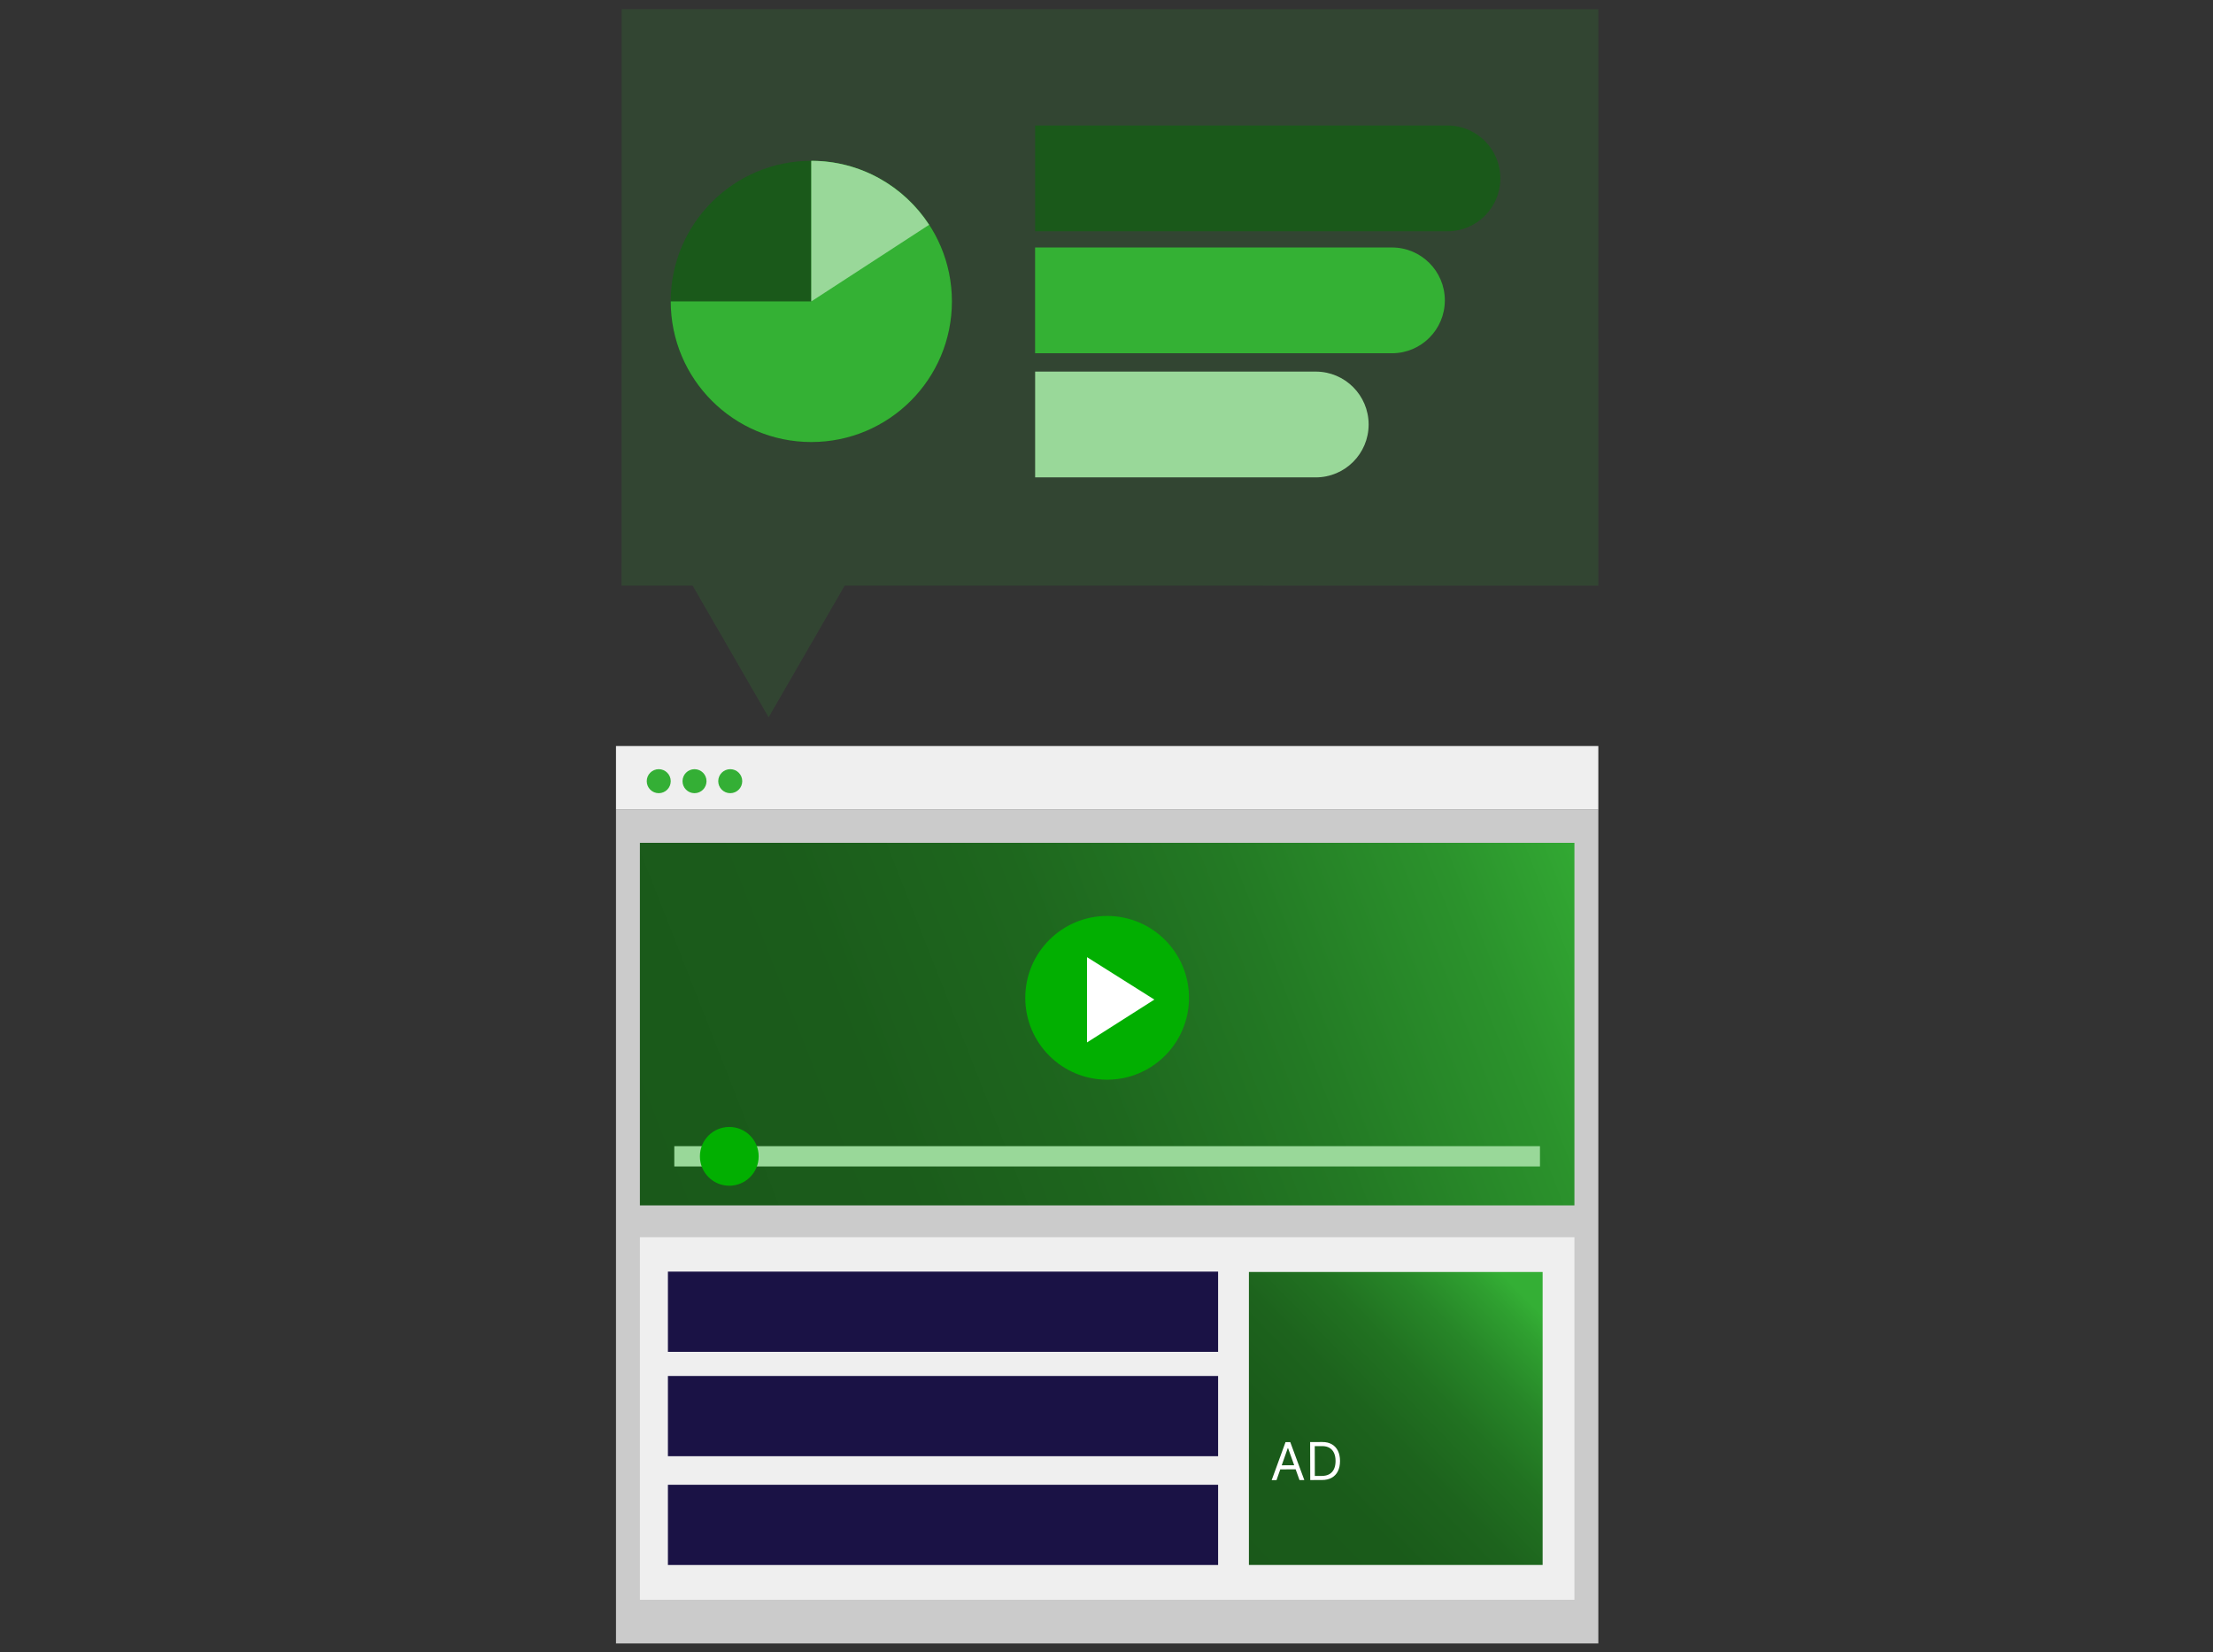 <?xml version="1.0" encoding="UTF-8"?>
<svg xmlns="http://www.w3.org/2000/svg" width="485" height="362" viewBox="0 0 485 362" fill="none">
  <rect x="0" y="0" width="485" height="362" fill="#333333" stroke="none"/>
  <g clip-path="url(#clip0_132_781)">
    <path opacity="0.15" d="M136.241 2L136.221 128.32H151.791L168.451 157.18L185.121 128.32L350.281 128.34L350.291 2.02L136.241 2Z" fill="#34B134"></path>
    <path d="M226.859 104.609V81.429H288.359C294.759 81.429 299.949 86.619 299.949 93.019C299.949 99.419 294.759 104.609 288.359 104.609H226.859Z" fill="#99D899"></path>
    <path d="M226.85 77.41V54.23H305.06C311.46 54.23 316.65 59.42 316.65 65.82C316.65 72.22 311.46 77.41 305.06 77.41H226.85Z" fill="#34B134"></path>
    <path d="M226.859 50.68V27.5L317.229 27.5C323.629 27.5 328.819 32.69 328.819 39.09C328.819 45.49 323.629 50.68 317.229 50.68L226.859 50.68Z" fill="#1A591A"></path>
    <path d="M177.8 96.86C194.816 96.86 208.61 83.066 208.61 66.05C208.61 49.034 194.816 35.24 177.8 35.24C160.784 35.24 146.99 49.034 146.99 66.05C146.99 83.066 160.784 96.86 177.8 96.86Z" fill="#1A591A"></path>
    <path d="M147 66.05C147 83.06 160.79 96.86 177.81 96.86C194.83 96.86 208.62 83.07 208.62 66.05C208.62 49.03 194.83 35.24 177.81 35.24V66.05H147Z" fill="#34B134"></path>
    <path d="M177.801 66.05L203.621 49.26C198.121 40.83 188.611 35.24 177.801 35.24V66.05Z" fill="#99D899"></path>
    <path d="M350.29 163.48H135V177.44H350.29V163.48Z" fill="#EFEFEF"></path>
    <path d="M144.37 173.811C145.823 173.811 147 172.633 147 171.181C147 169.728 145.823 168.551 144.37 168.551C142.918 168.551 141.74 169.728 141.74 171.181C141.74 172.633 142.918 173.811 144.37 173.811Z" fill="#34AF35"></path>
    <path d="M152.21 173.811C153.663 173.811 154.84 172.633 154.84 171.181C154.84 169.728 153.663 168.551 152.21 168.551C150.758 168.551 149.58 169.728 149.58 171.181C149.58 172.633 150.758 173.811 152.21 173.811Z" fill="#34AF35"></path>
    <path d="M160.04 173.811C161.493 173.811 162.67 172.633 162.67 171.181C162.67 169.728 161.493 168.551 160.04 168.551C158.588 168.551 157.41 169.728 157.41 171.181C157.41 172.633 158.588 173.811 160.04 173.811Z" fill="#34AF35"></path>
    <path d="M350.29 177.439H135V360.129H350.29V177.439Z" fill="#CBCBCB"></path>
    <path d="M345.05 271.109H140.24V350.559H345.05V271.109Z" fill="#EFEFEF"></path>
    <path d="M345.05 184.689H140.24V264.139H345.05V184.689Z" fill="url(#paint0_linear_132_781)"></path>
    <path d="M337.499 251.16H147.779V255.61H337.499V251.16Z" fill="#99D899"></path>
    <path d="M266.961 278.65H146.381V296.23H266.961V278.65Z" fill="#1A1245"></path>
    <path d="M266.961 301.52H146.381V319.1H266.961V301.52Z" fill="#1A1245"></path>
    <path d="M266.961 325.359H146.381V342.939H266.961V325.359Z" fill="#1A1245"></path>
    <path d="M338.081 278.73H273.711V342.93H338.081V278.73Z" fill="url(#paint1_linear_132_781)"></path>
    <path d="M279.757 324.346L278.7 324.349L281.734 316.015L282.775 316.012L285.855 324.329L284.798 324.332L282.291 317.33L282.226 317.331L279.757 324.346ZM280.138 321.093L284.399 321.081L284.401 321.975L280.141 321.987L280.138 321.093ZM289.721 324.318L287.152 324.325L287.128 316L289.811 315.992C290.619 315.99 291.31 316.155 291.886 316.487C292.461 316.816 292.903 317.29 293.211 317.91C293.519 318.527 293.674 319.266 293.677 320.128C293.679 320.995 293.527 321.742 293.219 322.369C292.912 322.993 292.464 323.474 291.874 323.812C291.284 324.147 290.566 324.316 289.721 324.318ZM288.157 323.428L289.653 323.424C290.342 323.422 290.912 323.288 291.363 323.021C291.815 322.754 292.152 322.375 292.373 321.884C292.593 321.393 292.703 320.808 292.701 320.131C292.699 319.459 292.588 318.88 292.367 318.396C292.146 317.909 291.817 317.536 291.38 317.277C290.943 317.015 290.399 316.885 289.749 316.887L288.139 316.891L288.157 323.428Z" fill="white"></path>
    <path d="M159.831 259.829C163.387 259.829 166.271 256.946 166.271 253.389C166.271 249.833 163.387 246.949 159.831 246.949C156.274 246.949 153.391 249.833 153.391 253.389C153.391 256.946 156.274 259.829 159.831 259.829Z" fill="#02AF01"></path>
    <path d="M242.639 236.591C252.547 236.591 260.579 228.559 260.579 218.651C260.579 208.743 252.547 200.711 242.639 200.711C232.731 200.711 224.699 208.743 224.699 218.651C224.699 228.559 232.731 236.591 242.639 236.591Z" fill="#02AF01"></path>
    <path d="M252.99 219.04L238.23 209.74V228.43L252.99 219.04Z" fill="white"></path>
  </g>
  <defs>
    <linearGradient id="paint0_linear_132_781" x1="141.56" y1="264.079" x2="352.18" y2="181.439" gradientUnits="userSpaceOnUse">
      <stop stop-color="#1A591A"></stop>
      <stop offset="0.24" stop-color="#1B5C1B"></stop>
      <stop offset="0.45" stop-color="#1E671E"></stop>
      <stop offset="0.64" stop-color="#237924"></stop>
      <stop offset="0.84" stop-color="#2B922C"></stop>
      <stop offset="1" stop-color="#34AF35"></stop>
    </linearGradient>
    <linearGradient id="paint1_linear_132_781" x1="271.221" y1="344.54" x2="333.821" y2="283.68" gradientUnits="userSpaceOnUse">
      <stop stop-color="#1A591A"></stop>
      <stop offset="0.32" stop-color="#1A5B1A"></stop>
      <stop offset="0.51" stop-color="#1D631D"></stop>
      <stop offset="0.67" stop-color="#217221"></stop>
      <stop offset="0.81" stop-color="#278628"></stop>
      <stop offset="0.94" stop-color="#2FA030"></stop>
      <stop offset="1" stop-color="#34AF35"></stop>
    </linearGradient>
    <clipPath id="clip0_132_781">
      <rect width="215.29" height="358.13" fill="white" transform="translate(135 2)"></rect>
    </clipPath>
  </defs>
</svg>

